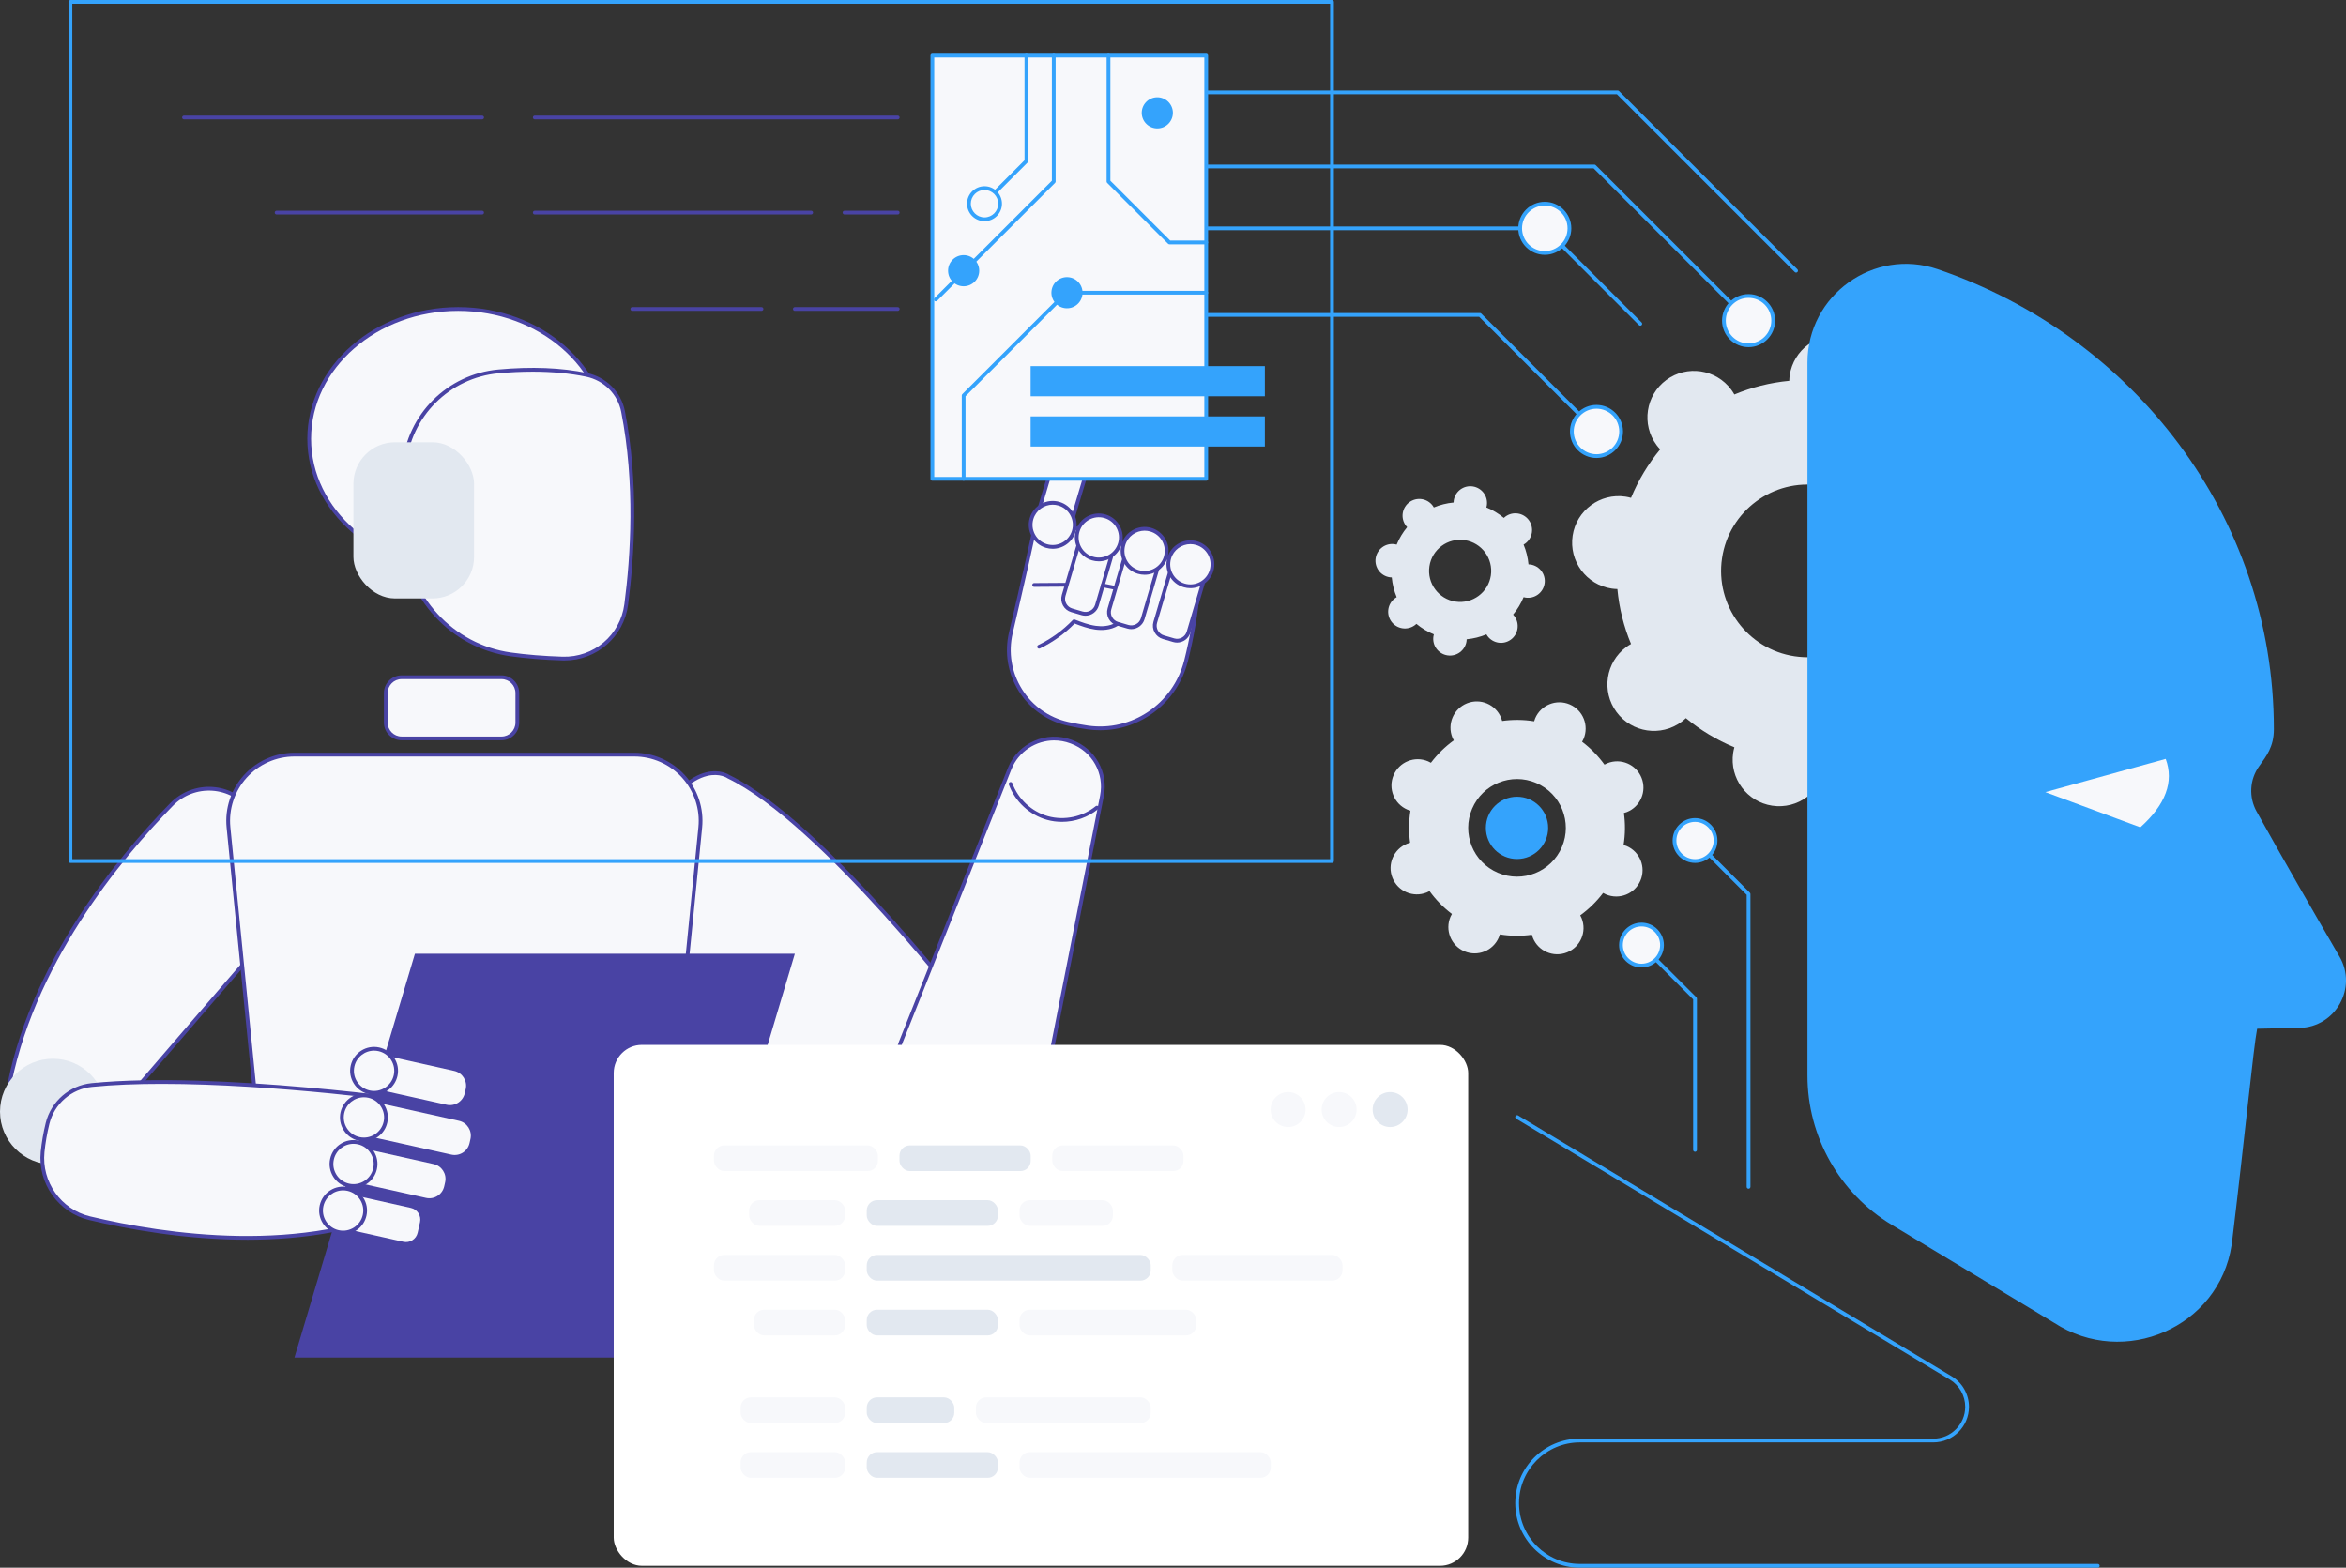 <?xml version="1.0" encoding="UTF-8"?>
<svg id="Layer_2" data-name="Layer 2" xmlns="http://www.w3.org/2000/svg" viewBox="0 0 2738.4 1830">
  <rect x="0" y="0" width="2738.4" height="1830" fill="#333333" stroke="none"/>
  <defs>
    <style>
      .cls-1 {
        fill: #34a3fc;
      }

      .cls-2 {
        fill: #e2e8f0;
      }

      .cls-3 {
        fill: #fff;
      }

      .cls-4 {
        fill: #4943a4;
      }

      .cls-5 {
        fill: #f7f8fb;
      }
    </style>
  </defs>
  <g id="Illustration">
    <g id="AI-Supported_Robotics_and_Automation" data-name="AI-Supported Robotics and Automation">
      <g>
        <g>
          <g>
            <ellipse class="cls-5" cx="534.76" cy="512.23" rx="173.83" ry="151.54"/>
            <path class="cls-4" d="M534.76,665.97c-97.06,0-176.03-68.97-176.03-153.74s78.97-153.74,176.03-153.74,176.03,68.97,176.03,153.74-78.97,153.74-176.03,153.74ZM534.76,362.88c-94.64,0-171.63,67-171.63,149.34s76.99,149.34,171.63,149.34,171.63-67,171.63-149.34-76.99-149.34-171.63-149.34Z"/>
          </g>
          <g>
            <path class="cls-5" d="M684.77,437.6c-22.7-4.77-56.72-8.33-103.04-4.07-58.11,5.34-104.41,51.51-109.84,109.57-2.22,23.71-3.07,51.84-1.17,84.31,4.07,69.48,56.39,126.87,125.38,136.47,17.46,2.43,37.47,4.17,60.4,4.89,37.39,1.17,69.58-26.07,74.45-63.13,7.31-55.57,12.87-140.85-3.7-225.3-4.21-21.48-21.05-38.22-42.48-42.72Z"/>
            <path class="cls-4" d="M658.84,770.99c-.8,0-1.6-.01-2.41-.04-21.71-.68-42.11-2.33-60.63-4.91-69.62-9.69-123.15-67.94-127.28-138.52-1.72-29.46-1.33-57.94,1.17-84.64,5.54-59.19,52.57-106.1,111.83-111.55,38.84-3.58,73.73-2.19,103.7,4.11,22.47,4.72,39.82,22.17,44.19,44.45,16.55,84.35,11.16,169.46,3.72,226.01-4.93,37.49-36.65,65.08-74.29,65.08ZM621.57,433.85c-12.78,0-26.05.62-39.64,1.87-57.15,5.26-102.51,50.5-107.85,107.58-2.48,26.48-2.87,54.73-1.16,83.97,4.01,68.49,55.94,125.02,123.49,134.42,18.37,2.56,38.61,4.19,60.16,4.87,36.52,1.15,67.47-25.18,72.21-61.22,7.4-56.22,12.76-140.82-3.68-224.59-4.03-20.54-20.04-36.64-40.78-41-18.67-3.92-39.92-5.91-62.75-5.91Z"/>
          </g>
          <rect class="cls-2" x="412.52" y="516.26" width="140.83" height="182.31" rx="48.55" ry="48.55" transform="translate(965.88 1214.83) rotate(180)"/>
        </g>
        <g>
          <g>
            <path class="cls-5" d="M95.93,1343.8l265-307.55-68.5-91.32c-22.35-29.79-65.97-32.57-92.04-5.98-63.76,65.03-167.01,190.29-191.85,339.97l87.39,64.87Z"/>
            <path class="cls-4" d="M95.92,1346c-.46,0-.91-.14-1.31-.43l-87.4-64.87c-.66-.49-.99-1.31-.86-2.13,25.18-151.74,131.39-278.87,192.45-341.15,12.91-13.16,30.83-20.02,49.23-18.81,18.31,1.21,35.13,10.32,46.14,25l68.5,91.32c.62.83.58,1.97-.09,2.76l-265,307.55c-.43.5-1.05.76-1.67.76ZM10.92,1277.97l84.67,62.85,262.51-304.66-67.44-89.9c-10.24-13.65-25.88-22.13-42.92-23.25-17.07-1.13-33.79,5.25-45.8,17.5-60.52,61.73-165.65,187.5-191.03,337.46Z"/>
          </g>
          <g>
            <g>
              <path class="cls-5" d="M1144.59,1199.83s-180.24-237.89-293.94-293.04c0,0-44.64-32.54-101.54,80.88v76.12s197.74,265.08,328.72,285.87l66.76-149.83Z"/>
              <path class="cls-4" d="M1077.84,1351.85c-.11,0-.23,0-.35-.03-54.81-8.7-127.05-59.63-214.73-151.38-65.15-68.18-114.92-134.68-115.42-135.34-.28-.38-.44-.84-.44-1.32v-76.12c0-.34.08-.68.23-.99,31.37-62.53,59.32-80.84,77.24-85.19,15.87-3.85,25.89,2.37,27.38,3.38,112.88,54.9,292.77,291.23,294.57,293.61.49.64.58,1.49.26,2.22l-66.75,149.83c-.36.8-1.15,1.3-2.01,1.3ZM751.31,1063.05c10.44,13.84,199.53,262.3,325.21,284.15l65.53-147.08c-13.11-17.13-184.23-238.91-292.36-291.36-.12-.06-.23-.12-.34-.2-.36-.26-9.22-6.43-24.12-2.74-16.94,4.19-43.5,21.89-73.93,82.37v74.86Z"/>
            </g>
            <ellipse class="cls-2" cx="1116.08" cy="1278.93" rx="83.15" ry="83.21" transform="translate(-164.31 2393.34) rotate(-89.93)"/>
            <g>
              <g>
                <path class="cls-5" d="M1286.28,929.01l-66.48,337.59c-5.53,28.06-34.03,45.29-61.47,37.15l-75.71-22.46c-27.36-8.12-41.85-37.94-31.3-64.44l127.21-319.63c11.22-28.2,42.96-42.25,71.4-31.62l1.13.42c25.58,9.56,40.47,36.21,35.2,62.99Z"/>
                <path class="cls-4" d="M1172.12,1307.95c-4.84,0-9.7-.69-14.42-2.09l-75.71-22.46c-13.64-4.04-25.02-13.7-31.22-26.49-6.2-12.78-6.75-27.68-1.49-40.87l127.21-319.63c11.58-29.09,44.86-43.83,74.22-32.87l1.13.42c26.71,9.98,42.09,37.52,36.59,65.47l-66.48,337.59c-2.75,13.98-11.33,26.22-23.52,33.6-7.99,4.84-17.12,7.32-26.31,7.32ZM1230.62,864.3c-21.38,0-41.75,12.87-50.05,33.73l-127.21,319.63c-4.79,12.05-4.3,25.66,1.37,37.33,5.67,11.68,16.06,20.5,28.52,24.19l75.71,22.46c12.5,3.7,26.05,1.96,37.2-4.78,11.14-6.74,18.97-17.92,21.48-30.68l66.48-337.59c5.09-25.83-9.14-51.28-33.82-60.5l-1.13-.42c-6.09-2.27-12.36-3.35-18.54-3.35ZM1286.28,929.01h.02-.02Z"/>
              </g>
              <path class="cls-4" d="M1239.47,959.34c-5.8,0-11.59-.75-17.2-2.29-20.36-5.6-37.48-21.39-44.69-41.22-.42-1.14.17-2.4,1.31-2.82,1.15-.42,2.4.17,2.82,1.32,6.73,18.51,22.72,33.26,41.72,38.48,19.01,5.23,40.3.73,55.55-11.74.94-.77,2.33-.63,3.1.31.77.94.63,2.33-.31,3.1-11.84,9.67-27.07,14.87-42.31,14.87Z"/>
            </g>
            <g>
              <g>
                <path class="cls-5" d="M1400.26,662.81s-.54,48.87-15.92,108.93c-13.1,51.11-62.42,84.86-114.69,77.44-7.53-1.07-15.4-2.49-23.55-4.35-47.74-10.89-77.34-58.73-66.13-106.35,13.38-56.8,29.79-127.9,31.14-140.47l63.45,26.24,125.7,38.57Z"/>
                <path class="cls-4" d="M1284.18,852.4c-4.9,0-9.85-.34-14.84-1.05-7.92-1.13-15.91-2.6-23.73-4.39-23.58-5.38-43.63-19.66-56.45-40.23-12.88-20.66-16.9-45.08-11.33-68.77,13.45-57.09,29.75-127.76,31.09-140.2.07-.69.47-1.3,1.06-1.66.6-.35,1.33-.41,1.96-.14l63.45,26.24,125.5,38.5c.93.29,1.57,1.15,1.56,2.13,0,.49-.72,49.83-15.99,109.45-12.23,47.73-54.76,80.12-102.29,80.12ZM1212.9,601.12c-2.91,18.21-18.12,84.06-30.78,137.85-5.31,22.54-1.48,45.78,10.78,65.44,12.2,19.56,31.27,33.15,53.7,38.26,7.7,1.76,15.57,3.21,23.37,4.32,51.06,7.25,99.32-25.33,112.25-75.81,13.58-53.01,15.55-97.78,15.82-106.77l-124.1-38.08-61.02-25.22Z"/>
              </g>
              <g>
                <g>
                  <g>
                    <path class="cls-5" d="M1369.64,662.55h12.57c7.71,0,13.96,6.26,13.96,13.96v70.75h-40.5v-70.75c0-7.71,6.26-13.96,13.96-13.96Z" transform="translate(2497.75 1768.68) rotate(-163.65)"/>
                    <path class="cls-4" d="M1373.95,750.09c-1.5,0-3.03-.21-4.54-.66l-12.07-3.54c-4.14-1.22-7.57-3.97-9.63-7.76-2.07-3.79-2.54-8.16-1.32-12.3l19.95-67.88c.34-1.16,1.56-1.83,2.73-1.49l38.86,11.4c.56.16,1.03.54,1.31,1.06.28.51.34,1.11.18,1.67l-19.95,67.89c-2.07,7.03-8.53,11.61-15.51,11.61ZM1358.58,741.67l12.07,3.54c6.23,1.83,12.77-1.75,14.6-7.97l19.33-65.78-34.64-10.16-19.33,65.77c-.89,3.02-.54,6.2.96,8.95s4,4.76,7.01,5.65Z"/>
                  </g>
                  <g>
                    <path class="cls-5" d="M1364.82,651.43c-4,13.63,3.81,27.92,17.45,31.92,13.64,4,27.95-3.8,31.95-17.43,4-13.63-3.81-27.92-17.45-31.92-13.64-4-27.95,3.8-31.95,17.43Z"/>
                    <path class="cls-4" d="M1389.5,686.6c-2.6,0-5.24-.37-7.86-1.13-7.16-2.1-13.08-6.86-16.65-13.41-3.58-6.55-4.39-14.09-2.29-21.25,4.34-14.77,19.91-23.26,34.68-18.92,7.16,2.1,13.08,6.86,16.65,13.41,3.58,6.55,4.39,14.09,2.29,21.25-3.57,12.16-14.74,20.06-26.82,20.06ZM1389.52,635.15c-10.18,0-19.59,6.66-22.6,16.9h0c-1.77,6.03-1.09,12.38,1.93,17.9,3.01,5.51,8,9.53,14.03,11.3,12.47,3.66,25.57-3.5,29.22-15.94,1.77-6.03,1.09-12.39-1.93-17.9s-8-9.53-14.03-11.3c-2.21-.65-4.43-.95-6.62-.95ZM1364.82,651.43h.02-.02Z"/>
                  </g>
                </g>
                <g>
                  <g>
                    <path class="cls-5" d="M1304.49,728.1l12.07,3.54c7.4,2.17,15.15-2.07,17.33-9.46l19.95-67.89-38.86-11.4-19.94,67.88c-2.17,7.4,2.06,15.16,9.47,17.33Z"/>
                    <path class="cls-4" d="M1320.48,734.4c-1.5,0-3.03-.21-4.54-.66l-12.07-3.54c-4.14-1.22-7.57-3.97-9.64-7.76-2.07-3.79-2.54-8.16-1.32-12.3l19.94-67.88c.34-1.17,1.56-1.84,2.73-1.49l38.86,11.4c.56.16,1.03.54,1.31,1.06.28.51.34,1.11.18,1.67l-19.95,67.89c-2.07,7.03-8.53,11.61-15.51,11.61ZM1316.46,645.62l-19.32,65.77c-.88,3.02-.54,6.2.96,8.95,1.51,2.76,4,4.76,7.01,5.65l12.07,3.54c6.23,1.82,12.77-1.75,14.6-7.97l19.33-65.78-34.64-10.16Z"/>
                  </g>
                  <g>
                    <path class="cls-5" d="M1311.35,635.75c-4,13.63,3.81,27.92,17.45,31.92,13.64,4,27.95-3.8,31.95-17.43,4-13.63-3.81-27.92-17.45-31.92-13.64-4-27.95,3.8-31.95,17.43Z"/>
                    <path class="cls-4" d="M1336.03,670.92c-2.6,0-5.24-.37-7.86-1.13-7.16-2.1-13.08-6.86-16.65-13.41-3.58-6.55-4.39-14.09-2.29-21.25,4.34-14.77,19.89-23.26,34.68-18.92,7.16,2.1,13.08,6.86,16.65,13.41,3.58,6.55,4.39,14.09,2.29,21.25-3.57,12.15-14.74,20.06-26.82,20.06ZM1336.06,619.47c-10.18,0-19.59,6.66-22.6,16.9h0c-1.77,6.03-1.09,12.39,1.93,17.9,3.01,5.51,8,9.53,14.03,11.3,12.45,3.65,25.56-3.5,29.22-15.94,1.77-6.03,1.09-12.39-1.93-17.9-3.01-5.51-8-9.53-14.03-11.3-2.21-.65-4.43-.95-6.62-.95ZM1311.35,635.75h.02-.02Z"/>
                  </g>
                </g>
                <g>
                  <g>
                    <path class="cls-5" d="M1268.34,487.76l-4.06-1.34c-9.5-3.13-19.74,2.03-22.87,11.52l-31.88,108.38,38.46,12.67,31.88-108.38c3.13-9.49-2.03-19.73-11.53-22.86Z"/>
                    <path class="cls-4" d="M1247.99,621.2c-.23,0-.46-.04-.69-.11l-38.47-12.67c-1.13-.37-1.76-1.57-1.42-2.72l31.91-107.48c2.67-8.98,11.07-15.25,20.44-15.25h2.78c6.1.01,11.7,2.52,15.74,7.06,4.92,5.52,6.6,13.04,4.49,20.11l-32.68,109.47c-.17.57-.56,1.05-1.09,1.32-.32.17-.67.25-1.02.25ZM1212.24,604.91l34.29,11.29,32.03-107.31c1.67-5.6.34-11.55-3.55-15.93-3.21-3.6-7.64-5.58-12.47-5.59h-2.75s-.02,0-.02,0c-7.44,0-14.11,4.97-16.23,12.1l-31.3,105.43Z"/>
                  </g>
                  <g>
                    <path class="cls-5" d="M1262.71,631.18h12.57c7.71,0,13.96,6.26,13.96,13.96v70.75h-40.5v-70.75c0-7.71,6.26-13.96,13.96-13.96Z" transform="translate(2297.08 1677.05) rotate(-163.65)"/>
                    <path class="cls-4" d="M1267.01,718.72c-1.5,0-3.03-.21-4.54-.66l-12.07-3.54c-4.14-1.22-7.57-3.97-9.64-7.76-2.07-3.79-2.54-8.16-1.32-12.3l19.94-67.88c.34-1.16,1.56-1.84,2.73-1.49l38.86,11.4c.56.16,1.03.54,1.31,1.06.28.51.34,1.11.18,1.67l-19.95,67.89c-2.07,7.03-8.53,11.61-15.51,11.61ZM1262.99,629.93l-19.32,65.77c-.88,3.02-.54,6.2.96,8.95,1.51,2.76,4,4.76,7.01,5.65l12.07,3.54c6.22,1.82,12.77-1.75,14.6-7.97l19.33-65.78-34.64-10.16Z"/>
                  </g>
                  <g>
                    <path class="cls-5" d="M1257.88,620.06c-4,13.63,3.81,27.92,17.45,31.92,13.64,4,27.95-3.8,31.95-17.43,4-13.63-3.81-27.92-17.45-31.92-13.64-4-27.95,3.8-31.95,17.43Z"/>
                    <path class="cls-4" d="M1282.56,655.23c-2.6,0-5.24-.37-7.86-1.13-7.16-2.1-13.08-6.86-16.65-13.41-3.58-6.55-4.39-14.09-2.29-21.25h0c4.34-14.77,19.9-23.26,34.68-18.92,7.16,2.1,13.08,6.86,16.65,13.41,3.58,6.55,4.39,14.09,2.29,21.25-3.57,12.16-14.74,20.06-26.82,20.06ZM1259.99,620.68c-1.77,6.03-1.08,12.38,1.93,17.9,3.01,5.52,8,9.53,14.03,11.3,12.47,3.66,25.57-3.5,29.22-15.94,1.77-6.03,1.09-12.38-1.93-17.9-3.01-5.51-8-9.53-14.03-11.3-12.45-3.65-25.57,3.5-29.22,15.94Z"/>
                  </g>
                  <g>
                    <path class="cls-5" d="M1204.06,605.42c-4,13.63,3.81,27.92,17.45,31.92,13.64,4,27.95-3.8,31.95-17.43,4-13.63-3.81-27.92-17.45-31.92-13.64-4-27.95,3.8-31.95,17.43Z"/>
                    <path class="cls-4" d="M1228.75,640.59c-2.6,0-5.24-.37-7.86-1.13-7.16-2.1-13.07-6.86-16.65-13.41-3.58-6.55-4.39-14.09-2.29-21.25,4.34-14.77,19.9-23.26,34.68-18.92,7.16,2.1,13.07,6.86,16.65,13.41,3.58,6.55,4.39,14.09,2.29,21.25-3.57,12.16-14.74,20.06-26.82,20.06ZM1228.77,589.14c-10.18,0-19.59,6.66-22.6,16.9-1.77,6.03-1.08,12.39,1.93,17.9,3.01,5.51,8,9.53,14.03,11.3,12.46,3.65,25.56-3.5,29.22-15.94,1.77-6.03,1.08-12.38-1.93-17.9-3.01-5.51-7.99-9.53-14.03-11.3-2.21-.65-4.43-.95-6.62-.95Z"/>
                  </g>
                </g>
              </g>
              <path class="cls-4" d="M1207.13,685.05c-1.21,0-2.19-.97-2.2-2.18,0-1.21.97-2.21,2.18-2.21l36.37-.25h.01c1.21,0,2.19.97,2.2,2.18,0,1.21-.97,2.21-2.18,2.21l-36.37.25h-.02Z"/>
              <path class="cls-4" d="M1301,688.26c-.14,0-.29-.01-.43-.04l-13.78-2.74c-1.19-.24-1.97-1.4-1.73-2.59.24-1.19,1.38-1.96,2.59-1.73l13.78,2.74c1.19.24,1.97,1.4,1.73,2.59-.21,1.05-1.13,1.77-2.15,1.77Z"/>
              <path class="cls-4" d="M1212.89,757.16c-.82,0-1.6-.46-1.98-1.24-.53-1.09-.07-2.41,1.02-2.94,15.1-7.29,28.65-17.12,40.26-29.22.61-.64,1.55-.85,2.37-.53,7.9,3.03,16.08,6.15,24.5,7.31,6.45.88,15.82.9,23.8-4.01,1.03-.64,2.39-.31,3.03.72.64,1.03.32,2.39-.72,3.03-9.09,5.6-19.54,5.6-26.7,4.62-8.43-1.16-16.4-4.09-24.12-7.04-11.74,12-25.36,21.78-40.5,29.08-.31.15-.63.22-.95.22Z"/>
            </g>
          </g>
          <g>
            <g>
              <rect class="cls-5" x="450.32" y="790.55" width="153.54" height="71.4" rx="18.44" ry="18.44" transform="translate(1054.19 1652.49) rotate(180)"/>
              <path class="cls-4" d="M585.42,864.15h-116.65c-11.38,0-20.64-9.26-20.64-20.64v-34.51c0-11.38,9.26-20.64,20.64-20.64h116.65c11.38,0,20.64,9.26,20.64,20.64v34.51c0,11.38-9.26,20.64-20.64,20.64ZM468.77,792.75c-8.96,0-16.24,7.29-16.24,16.25v34.51c0,8.96,7.29,16.25,16.24,16.25h116.65c8.96,0,16.25-7.29,16.25-16.25v-34.51c0-8.96-7.29-16.25-16.25-16.25h-116.65Z"/>
            </g>
            <g>
              <path class="cls-5" d="M343.67,880.88h396.78c45.73,0,81.47,39.43,76.96,84.9l-39,392.88c-4.06,40.94-38.53,72.13-79.71,72.13h-313.28c-41.18,0-75.64-31.19-79.71-72.13l-39-392.88c-4.51-45.47,31.23-84.9,76.96-84.9Z"/>
              <path class="cls-4" d="M698.7,1432.99h-313.28c-42.5,0-77.7-31.86-81.9-74.12l-39-392.88c-2.21-22.28,5.14-44.57,20.17-61.17,15.05-16.62,36.54-26.15,58.97-26.15h396.78c22.43,0,43.92,9.53,58.97,26.15,15.03,16.6,22.38,38.89,20.17,61.17l-39,392.88c-4.2,42.25-39.4,74.12-81.9,74.12ZM343.67,883.08c-21.19,0-41.49,9-55.71,24.7-14.2,15.68-21.14,36.74-19.06,57.78l39,392.88c3.97,39.99,37.3,70.15,77.52,70.15h313.28c40.22,0,73.55-30.16,77.52-70.15l39-392.88c2.09-21.04-4.86-42.1-19.05-57.78-14.22-15.7-34.52-24.7-55.71-24.7h-396.78Z"/>
            </g>
          </g>
          <g>
            <ellipse class="cls-2" cx="61.74" cy="1297.58" rx="61.74" ry="61.69"/>
            <g>
              <path class="cls-5" d="M500.42,1287.66s-246.22-35.82-393.32-21.08c-25.01,2.51-45.66,20.43-51.62,44.83-2.41,9.85-4.54,21.12-5.77,33.3-3.61,35.85,19.79,68.96,54.87,77.32,83.08,19.81,250.99,46.7,379.76-17.56l16.08-116.81Z"/>
              <path class="cls-4" d="M288.48,1447.16c-71.83,0-138.79-12.12-184.4-22.99-35.95-8.57-60.26-42.83-56.55-79.68,1.11-11.04,3.07-22.34,5.82-33.6,6.16-25.22,27.67-43.9,53.54-46.49,145.69-14.59,391.39,20.73,393.85,21.09,1.2.17,2.03,1.28,1.86,2.48l-16.08,116.81c-.1.72-.55,1.34-1.2,1.67-61.25,30.56-131.09,40.72-196.85,40.72ZM188.77,1265.25c-28.94,0-56.64,1.03-81.45,3.52-24.01,2.41-43.99,19.75-49.7,43.16-2.7,11.06-4.62,22.16-5.72,33-3.49,34.67,19.37,66.9,53.19,74.96,86.55,20.63,250.44,45.8,377.23-16.87l15.62-113.49c-20.22-2.84-177.28-24.28-309.17-24.28Z"/>
            </g>
          </g>
          <g>
            <polygon class="cls-4" points="343.7 1584.66 787.17 1584.66 927.81 1113.29 484.34 1113.29 343.7 1584.66"/>
            <g>
              <g>
                <path class="cls-5" d="M548.06,1334.39l1.09-4.88c2.14-9.56-3.88-19.04-13.45-21.18l-100.8-22.42-8.84,39.49,100.8,22.42c9.57,2.14,19.05-3.88,21.19-13.44Z"/>
                <g>
                  <path class="cls-5" d="M419.18,1329.49c13.87,3.1,27.64-5.62,30.74-19.49,3.1-13.86-5.63-27.61-19.5-30.72-13.87-3.1-27.64,5.62-30.74,19.49-3.1,13.86,5.63,27.61,19.5,30.72Z"/>
                  <path class="cls-4" d="M424.8,1332.31c-2.01,0-4.06-.22-6.1-.68-7.28-1.63-13.5-5.99-17.5-12.29-4-6.3-5.3-13.77-3.68-21.05,3.37-15.02,18.33-24.51,33.37-21.15,7.28,1.63,13.5,5.99,17.5,12.29,4,6.3,5.3,13.78,3.67,21.05-2.91,12.98-14.47,21.83-27.26,21.83ZM424.8,1280.86c-10.78,0-20.52,7.45-22.97,18.39-1.37,6.13-.27,12.43,3.1,17.73,3.37,5.31,8.6,8.98,14.74,10.35,12.68,2.83,25.28-5.16,28.11-17.82,1.37-6.13.27-12.43-3.1-17.73-3.37-5.31-8.6-8.98-14.74-10.35-1.72-.39-3.45-.57-5.14-.57Z"/>
                </g>
              </g>
              <g>
                <path class="cls-5" d="M518.5,1384.89l1.09-4.88c2.14-9.56-3.88-19.04-13.45-21.18l-83.4-18.59-8.84,39.49,83.4,18.59c9.57,2.14,19.05-3.88,21.19-13.43Z"/>
                <g>
                  <path class="cls-5" d="M407.01,1383.82c13.87,3.1,27.64-5.62,30.74-19.49s-5.63-27.61-19.5-30.72c-13.87-3.1-27.64,5.62-30.74,19.49-3.1,13.86,5.63,27.61,19.5,30.72Z"/>
                  <path class="cls-4" d="M412.64,1386.65c-2.01,0-4.06-.22-6.1-.68-7.28-1.63-13.5-5.99-17.5-12.29-4-6.3-5.3-13.77-3.67-21.05,3.36-15.02,18.33-24.51,33.36-21.15,7.28,1.63,13.5,5.99,17.5,12.29,4,6.3,5.3,13.77,3.68,21.05-2.91,12.98-14.48,21.83-27.26,21.83ZM412.63,1335.2c-10.78,0-20.52,7.45-22.97,18.39-1.37,6.13-.27,12.43,3.1,17.73,3.37,5.31,8.6,8.98,14.74,10.35,12.66,2.83,25.28-5.16,28.12-17.82,1.37-6.13.27-12.43-3.1-17.73-3.37-5.31-8.6-8.98-14.74-10.35-1.72-.39-3.45-.57-5.14-.57Z"/>
                </g>
              </g>
              <g>
                <path class="cls-5" d="M542.51,1276.15l1.09-4.88c2.14-9.56-3.88-19.04-13.45-21.18l-83.4-18.59-8.84,39.49,83.4,18.59c9.57,2.14,19.05-3.88,21.19-13.43Z"/>
                <g>
                  <path class="cls-5" d="M431.02,1275.08c13.87,3.1,27.64-5.62,30.74-19.49,3.1-13.86-5.63-27.61-19.5-30.72-13.87-3.1-27.64,5.62-30.74,19.49-3.1,13.86,5.63,27.61,19.5,30.72Z"/>
                  <path class="cls-4" d="M436.65,1277.9c-2.01,0-4.06-.22-6.1-.68-7.28-1.63-13.5-5.99-17.5-12.29-4-6.3-5.3-13.77-3.67-21.05,3.36-15.02,18.34-24.52,33.36-21.15,7.28,1.63,13.5,5.99,17.5,12.29,4,6.3,5.3,13.77,3.67,21.05-2.91,12.98-14.47,21.83-27.26,21.83ZM436.64,1226.45c-10.78,0-20.52,7.45-22.97,18.39-1.37,6.13-.27,12.43,3.1,17.73,3.37,5.3,8.6,8.98,14.74,10.35,12.68,2.83,25.28-5.16,28.11-17.82,1.37-6.13.27-12.43-3.1-17.73-3.37-5.3-8.6-8.98-14.74-10.35-1.72-.39-3.45-.57-5.14-.57Z"/>
                </g>
              </g>
              <g>
                <path class="cls-5" d="M441.26,1381.19h12.55c7.71,0,13.96,6.26,13.96,13.96v70.81h-40.47v-70.81c0-7.71,6.26-13.96,13.96-13.96Z" transform="translate(1934.49 1297.89) rotate(102.62)"/>
                <g>
                  <path class="cls-5" d="M394.85,1438.16c13.87,3.1,27.64-5.62,30.74-19.49,3.1-13.86-5.63-27.61-19.5-30.72-13.87-3.1-27.64,5.62-30.74,19.49-3.1,13.86,5.63,27.61,19.5,30.72Z"/>
                  <path class="cls-4" d="M400.47,1440.98c-2.01,0-4.06-.22-6.1-.68-7.28-1.63-13.5-5.99-17.5-12.29-4-6.3-5.3-13.77-3.67-21.05,3.36-15.02,18.35-24.5,33.36-21.15,7.28,1.63,13.5,5.99,17.5,12.29,4,6.3,5.3,13.77,3.67,21.05-2.91,12.98-14.48,21.83-27.26,21.83ZM400.47,1389.54c-10.78,0-20.52,7.45-22.97,18.39-1.37,6.13-.27,12.43,3.1,17.73,3.37,5.31,8.6,8.98,14.74,10.35,12.67,2.84,25.28-5.16,28.11-17.82,1.37-6.13.27-12.43-3.1-17.73-3.37-5.31-8.6-8.98-14.74-10.35-1.72-.39-3.45-.57-5.14-.57Z"/>
                </g>
              </g>
            </g>
          </g>
        </g>
      </g>
      <g>
        <path class="cls-2" d="M1835.68,625.35c-4.44,29.64,15.99,57.28,45.63,61.72,2.21.33,4.4.48,6.58.54,2.12,22.35,7.57,43.92,15.96,64.11-1.9,1.07-3.76,2.24-5.56,3.56-24.1,17.82-29.19,51.81-11.37,75.91,17.82,24.1,51.81,29.19,75.91,11.37,1.8-1.33,3.45-2.77,5.04-4.27,16.84,13.94,35.87,25.47,56.61,34.04-.58,2.1-1.08,4.24-1.41,6.45-4.44,29.64,15.99,57.28,45.63,61.72,29.64,4.44,57.28-15.99,61.72-45.63.33-2.21.48-4.4.54-6.58,22.35-2.12,43.92-7.57,64.1-15.96,1.08,1.89,2.24,3.76,3.56,5.55,17.82,24.1,51.81,29.19,75.91,11.37,24.1-17.82,29.19-51.81,11.37-75.91-1.33-1.8-2.77-3.45-4.27-5.03,13.94-16.85,25.47-35.87,34.04-56.61,2.1.58,4.24,1.08,6.45,1.41,29.64,4.44,57.28-15.99,61.72-45.63,4.44-29.64-15.99-57.27-45.63-61.72-2.21-.33-4.4-.48-6.58-.54-2.12-22.35-7.57-43.92-15.96-64.11,1.9-1.07,3.76-2.23,5.56-3.56,24.1-17.82,29.19-51.81,11.37-75.91-17.82-24.1-51.81-29.19-75.91-11.37-1.8,1.33-3.45,2.77-5.04,4.27-16.84-13.94-35.87-25.47-56.61-34.04.58-2.1,1.08-4.24,1.41-6.45,4.44-29.64-15.99-57.28-45.63-61.72-29.64-4.44-57.28,15.99-61.72,45.63-.33,2.21-.48,4.4-.54,6.58-22.35,2.12-43.92,7.57-64.11,15.96-1.08-1.89-2.24-3.76-3.56-5.55-17.82-24.1-51.81-29.19-75.91-11.37-24.1,17.82-29.19,51.81-11.37,75.91,1.33,1.8,2.77,3.45,4.27,5.03-13.93,16.85-25.47,35.87-34.04,56.62-2.1-.58-4.24-1.08-6.45-1.41-29.64-4.44-57.28,15.99-61.72,45.63ZM2010.09,651.48c8.25-55.05,59.56-92.99,114.61-84.75,55.05,8.25,92.99,59.56,84.75,114.61-8.25,55.05-59.56,92.99-114.61,84.75-55.05-8.25-92.99-59.56-84.75-114.61Z"/>
        <path class="cls-1" d="M2730.81,1116.65c-29.46-50.65-67.17-116.08-96.76-169.39-9.23-16.62-8.21-37.1,2.8-52.61,8.56-12.06,17.37-22.66,17.37-43.53,0-248.03-163.88-458.98-392.5-536.9-74.55-25.41-151.95,30.32-151.95,109.08v832.04c0,71.41,37.37,137.61,98.51,174.5l189.62,114.41c81.65,53.03,192.36,5.23,207-91.02.22-1.44.42-2.9.6-4.36,14.97-123.67,24.96-226.79,29.18-248l49.36-.99c42.23-.84,68.02-46.73,46.79-83.24Z"/>
        <path class="cls-5" d="M2387.46,924.66l140.47-38.79c9.86,26.62,0,53.24-29.58,79.86l-110.89-41.07Z"/>
        <path class="cls-1" d="M2448.63,1830h-604.59c-41.54,0-75.33-33.79-75.33-75.33s33.79-75.33,75.33-75.33h412.72c20.48,0,37.15-16.66,37.15-37.15,0-12.96-6.9-25.15-18-31.83l-506.14-304.48c-1.04-.63-1.38-1.98-.75-3.02.62-1.04,1.98-1.38,3.02-.75l506.14,304.48c12.42,7.47,20.13,21.11,20.13,35.6,0,22.91-18.64,41.55-41.55,41.55h-412.72c-39.11,0-70.93,31.82-70.93,70.93s31.82,70.93,70.93,70.93h604.59c1.22,0,2.2.98,2.2,2.2s-.98,2.2-2.2,2.2Z"/>
        <path class="cls-2" d="M1626.66,904.88c-6.65,15.58.59,33.61,16.18,40.26,1.16.5,2.34.89,3.52,1.23-2.02,12.53-2.11,25.1-.4,37.34-1.19.32-2.38.69-3.55,1.16-15.72,6.32-23.35,24.18-17.03,39.91,6.32,15.72,24.18,23.35,39.91,17.03,1.17-.47,2.28-1.02,3.36-1.62,7.23,10.02,16,19.04,26.12,26.68-.62,1.07-1.19,2.17-1.69,3.33-6.65,15.58.59,33.61,16.18,40.26,15.58,6.65,33.61-.59,40.26-16.18.5-1.16.89-2.34,1.23-3.52,12.53,2.02,25.1,2.11,37.34.4.32,1.19.69,2.38,1.16,3.55,6.32,15.72,24.18,23.35,39.91,17.03,15.72-6.32,23.35-24.18,17.03-39.91-.47-1.17-1.02-2.28-1.62-3.36,10.02-7.23,19.04-16,26.69-26.12,1.07.62,2.16,1.19,3.33,1.69,15.58,6.65,33.61-.59,40.26-16.18,6.65-15.58-.59-33.61-16.18-40.26-1.16-.5-2.34-.89-3.52-1.23,2.02-12.53,2.11-25.1.4-37.34,1.19-.32,2.37-.69,3.55-1.16,15.72-6.32,23.35-24.18,17.03-39.91-6.32-15.72-24.18-23.35-39.91-17.03-1.17.47-2.28,1.02-3.36,1.62-7.23-10.02-16-19.04-26.12-26.68.62-1.07,1.19-2.17,1.69-3.33,6.65-15.58-.59-33.61-16.18-40.26-15.58-6.65-33.61.59-40.26,16.18-.5,1.16-.89,2.34-1.23,3.52-12.53-2.02-25.1-2.11-37.34-.4-.32-1.19-.69-2.37-1.16-3.55-6.32-15.72-24.18-23.35-39.91-17.03-15.72,6.32-23.35,24.18-17.03,39.91.47,1.17,1.02,2.28,1.62,3.36-10.02,7.23-19.04,16-26.69,26.12-1.07-.62-2.16-1.19-3.33-1.69-15.58-6.65-33.61.59-40.26,16.18ZM1718.35,944.01c12.35-28.94,45.82-42.39,74.77-30.04,28.94,12.35,42.39,45.82,30.04,74.77-12.35,28.94-45.83,42.39-74.77,30.04-28.94-12.35-42.39-45.82-30.04-74.77Z"/>
        <path class="cls-2" d="M1605.75,651.64c-1.6,10.66,5.75,20.6,16.42,22.2.8.12,1.58.17,2.37.2.76,8.04,2.72,15.8,5.74,23.06-.68.39-1.35.8-2,1.28-8.67,6.41-10.5,18.64-4.09,27.31,6.41,8.67,18.64,10.5,27.31,4.09.65-.48,1.24-1,1.81-1.53,6.06,5.01,12.9,9.16,20.37,12.25-.21.76-.39,1.52-.51,2.32-1.6,10.66,5.75,20.6,16.42,22.2,10.66,1.6,20.6-5.75,22.2-16.42.12-.79.17-1.58.19-2.37,8.04-.76,15.8-2.72,23.06-5.74.39.68.8,1.35,1.28,2,6.41,8.67,18.64,10.5,27.31,4.09,8.67-6.41,10.5-18.64,4.09-27.31-.48-.65-1-1.24-1.54-1.81,5.01-6.06,9.16-12.9,12.25-20.37.76.21,1.52.39,2.32.51,10.66,1.6,20.6-5.75,22.2-16.42,1.6-10.66-5.75-20.6-16.42-22.2-.8-.12-1.58-.17-2.37-.19-.76-8.04-2.72-15.8-5.74-23.06.68-.39,1.35-.8,2-1.28,8.67-6.41,10.5-18.64,4.09-27.31-6.41-8.67-18.64-10.5-27.31-4.09-.65.48-1.24,1-1.81,1.53-6.06-5.01-12.9-9.16-20.37-12.25.21-.76.39-1.53.51-2.32,1.6-10.66-5.75-20.6-16.42-22.2-10.66-1.6-20.6,5.75-22.2,16.42-.12.79-.17,1.58-.19,2.37-8.04.76-15.8,2.72-23.06,5.74-.39-.68-.8-1.35-1.28-2-6.41-8.67-18.64-10.5-27.31-4.09-8.67,6.41-10.5,18.64-4.09,27.31.48.65,1,1.24,1.54,1.81-5.01,6.06-9.16,12.9-12.25,20.37-.75-.21-1.52-.39-2.32-.51-10.66-1.6-20.6,5.75-22.2,16.42ZM1668.5,661.04c2.97-19.8,21.43-33.45,41.23-30.49,19.8,2.97,33.45,21.43,30.49,41.23-2.97,19.8-21.43,33.45-41.23,30.49-19.8-2.97-33.45-21.43-30.49-41.23Z"/>
        <path class="cls-1" d="M1807.1,966.37c0,20.07-16.27,36.35-36.35,36.35s-36.35-16.27-36.35-36.35,16.27-36.35,36.35-36.35,36.35,16.27,36.35,36.35Z"/>
        <g>
          <g>
            <path class="cls-1" d="M2041.03,1387.6c-1.22,0-2.2-.98-2.2-2.2v-340.86l-61.85-61.85c-.86-.86-.86-2.25,0-3.11s2.25-.86,3.11,0l62.5,62.5c.41.41.64.97.64,1.56v341.77c0,1.21-.98,2.2-2.2,2.2Z"/>
            <g>
              <circle class="cls-5" cx="1978.54" cy="981.14" r="23.95" transform="translate(-114.27 1686.4) rotate(-45)"/>
              <path class="cls-1" d="M1978.54,1007.29c-14.42,0-26.15-11.73-26.15-26.15s11.73-26.15,26.15-26.15,26.15,11.73,26.15,26.15-11.73,26.15-26.15,26.15ZM1978.54,959.39c-11.99,0-21.75,9.76-21.75,21.75s9.76,21.75,21.75,21.75,21.75-9.76,21.75-21.75-9.76-21.75-21.75-21.75Z"/>
            </g>
          </g>
          <g>
            <path class="cls-1" d="M1978.54,1344.5c-1.22,0-2.2-.98-2.2-2.2v-175.69l-61.85-61.85c-.86-.86-.86-2.25,0-3.11s2.25-.86,3.11,0l62.5,62.5c.41.41.64.97.64,1.56v176.6c0,1.21-.98,2.2-2.2,2.2Z"/>
            <g>
              <circle class="cls-5" cx="1916.04" cy="1103.21" r="23.95" transform="translate(402.13 2714.52) rotate(-76.72)"/>
              <path class="cls-1" d="M1916.04,1129.35c-14.42,0-26.15-11.73-26.15-26.15s11.73-26.15,26.15-26.15,26.15,11.73,26.15,26.15-11.73,26.15-26.15,26.15ZM1916.04,1081.45c-11.99,0-21.75,9.76-21.75,21.75s9.76,21.75,21.75,21.75,21.75-9.76,21.75-21.75-9.76-21.75-21.75-21.75Z"/>
            </g>
          </g>
        </g>
      </g>
      <g>
        <rect class="cls-3" x="716.36" y="1219.7" width="997.4" height="608.1" rx="32.86" ry="32.86"/>
        <rect class="cls-5" x="833.36" y="1337.06" width="191.37" height="29.97" rx="12" ry="12"/>
        <rect class="cls-5" x="874.48" y="1401" width="112.03" height="29.97" rx="12" ry="12"/>
        <rect class="cls-5" x="833.36" y="1464.93" width="153.15" height="29.97" rx="12" ry="12"/>
        <rect class="cls-5" x="879.99" y="1528.87" width="106.52" height="29.97" rx="12.01" ry="12.01"/>
        <rect class="cls-5" x="864.49" y="1631.17" width="122.02" height="29.97" rx="12" ry="12"/>
        <rect class="cls-5" x="864.49" y="1695.11" width="122.02" height="29.97" rx="12" ry="12"/>
        <rect class="cls-2" x="1049.93" y="1337.06" width="153.15" height="29.97" rx="12" ry="12"/>
        <rect class="cls-2" x="1011.71" y="1401" width="153.15" height="29.97" rx="12" ry="12"/>
        <rect class="cls-2" x="1011.71" y="1464.93" width="331.5" height="29.97" rx="12" ry="12"/>
        <rect class="cls-2" x="1011.71" y="1528.87" width="153.15" height="29.97" rx="12" ry="12"/>
        <rect class="cls-2" x="1011.71" y="1631.17" width="102.19" height="29.97" rx="12.01" ry="12.01"/>
        <rect class="cls-2" x="1011.71" y="1695.11" width="153.15" height="29.97" rx="12" ry="12"/>
        <rect class="cls-5" x="1228.28" y="1337.06" width="153.15" height="29.97" rx="12" ry="12"/>
        <rect class="cls-5" x="1190.06" y="1401" width="108.98" height="29.97" rx="12" ry="12"/>
        <rect class="cls-5" x="1368.42" y="1464.93" width="198.66" height="29.97" rx="12" ry="12"/>
        <rect class="cls-5" x="1190.06" y="1528.87" width="206.31" height="29.97" rx="12" ry="12"/>
        <rect class="cls-5" x="1139.11" y="1631.17" width="204.11" height="29.97" rx="12" ry="12"/>
        <rect class="cls-5" x="1190.06" y="1695.11" width="293.28" height="29.97" rx="12" ry="12"/>
        <g>
          <circle class="cls-5" cx="1503.57" cy="1295.21" r="20.4"/>
          <circle class="cls-5" cx="1563.11" cy="1295.21" r="20.4"/>
          <circle class="cls-2" cx="1622.65" cy="1295.21" r="20.4"/>
        </g>
      </g>
      <g>
        <path class="cls-1" d="M2096.5,318.18c-.56,0-1.13-.21-1.56-.64l-207.56-207.55h-544.18c-1.22,0-2.2-.98-2.2-2.2s.98-2.2,2.2-2.2h545.09c.58,0,1.14.23,1.56.64l208.2,208.2c.86.86.86,2.25,0,3.11-.43.43-.99.64-1.56.64Z"/>
        <g>
          <path class="cls-1" d="M1914.64,380.17c-.56,0-1.13-.21-1.56-.64l-110.82-110.81h-394.29c-1.22,0-2.2-.98-2.2-2.2s.98-2.2,2.2-2.2h395.2c.58,0,1.14.23,1.56.64l111.46,111.46c.86.86.86,2.25,0,3.11-.43.43-.99.64-1.56.64Z"/>
          <g>
            <circle class="cls-5" cx="1803.18" cy="266.51" r="28.76" transform="translate(1517.67 2066.77) rotate(-89.4)"/>
            <path class="cls-1" d="M1803.18,297.46c-17.07,0-30.95-13.89-30.95-30.96s13.89-30.95,30.95-30.95,30.96,13.89,30.96,30.95-13.89,30.96-30.96,30.96ZM1803.18,239.95c-14.64,0-26.56,11.91-26.56,26.56s11.91,26.56,26.56,26.56,26.56-11.91,26.56-26.56-11.91-26.56-26.56-26.56Z"/>
          </g>
        </g>
        <g>
          <path class="cls-1" d="M1863.52,505.84c-.56,0-1.13-.21-1.56-.64l-135.39-135.39h-383.36c-1.22,0-2.2-.98-2.2-2.2s.98-2.2,2.2-2.2h384.27c.58,0,1.14.23,1.56.64l136.04,136.04c.86.86.86,2.25,0,3.11-.43.43-.99.64-1.56.64Z"/>
          <g>
            <circle class="cls-5" cx="1863.52" cy="503.64" r="28.76" transform="translate(-50.88 751.48) rotate(-22.5)"/>
            <path class="cls-1" d="M1863.52,534.6c-17.07,0-30.95-13.89-30.95-30.96s13.89-30.95,30.95-30.95,30.96,13.89,30.96,30.95-13.89,30.96-30.96,30.96ZM1863.52,477.09c-14.64,0-26.56,11.91-26.56,26.56s11.91,26.56,26.56,26.56,26.56-11.91,26.56-26.56-11.91-26.56-26.56-26.56Z"/>
          </g>
        </g>
        <g>
          <path class="cls-1" d="M2041.03,376.46c-.56,0-1.13-.21-1.56-.64l-179.31-179.31h-516.95c-1.22,0-2.2-.98-2.2-2.2s.98-2.2,2.2-2.2h517.86c.58,0,1.14.23,1.56.64l179.96,179.96c.86.86.86,2.25,0,3.11-.43.43-.99.64-1.56.64Z"/>
          <g>
            <circle class="cls-5" cx="2041.03" cy="374.26" r="28.76"/>
            <path class="cls-1" d="M2041.03,405.22c-17.07,0-30.95-13.89-30.95-30.95s13.89-30.96,30.95-30.96,30.96,13.89,30.96,30.96-13.89,30.95-30.96,30.95ZM2041.03,347.7c-14.64,0-26.56,11.91-26.56,26.56s11.91,26.56,26.56,26.56,26.56-11.91,26.56-26.56-11.91-26.56-26.56-26.56Z"/>
          </g>
        </g>
        <g>
          <g>
            <rect class="cls-5" x="1088.29" y="64.91" width="319.69" height="494.04"/>
            <path class="cls-1" d="M1407.98,561.15h-319.69c-1.22,0-2.2-.98-2.2-2.2V64.91c0-1.21.98-2.2,2.2-2.2h319.69c1.22,0,2.2.98,2.2,2.2v494.04c0,1.21-.98,2.2-2.2,2.2ZM1090.49,556.75h315.29V67.11h-315.29v489.64Z"/>
          </g>
          <path class="cls-1" d="M1092.34,351.75c-.56,0-1.13-.21-1.56-.64-.86-.86-.86-2.25,0-3.11l137.03-137.03V64.91c0-1.21.98-2.2,2.2-2.2s2.2.98,2.2,2.2v146.97c0,.58-.23,1.14-.64,1.56l-137.68,137.68c-.43.43-.99.64-1.56.64Z"/>
          <path class="cls-1" d="M1124.82,561.15c-1.22,0-2.2-.98-2.2-2.2v-97.31c0-.58.23-1.14.64-1.56l119.95-119.95c.41-.41.97-.64,1.56-.64h163.21c1.22,0,2.2.98,2.2,2.2s-.98,2.2-2.2,2.2h-162.3l-118.66,118.66v96.4c0,1.21-.98,2.2-2.2,2.2Z"/>
          <path class="cls-1" d="M1407.98,285.2h-42.94c-.58,0-1.14-.23-1.56-.64l-71.13-71.13c-.41-.41-.64-.97-.64-1.56V64.91c0-1.21.98-2.2,2.2-2.2s2.2.98,2.2,2.2v146.06l69.84,69.84h42.02c1.22,0,2.2.98,2.2,2.2s-.98,2.2-2.2,2.2Z"/>
        </g>
        <circle class="cls-1" cx="1350.95" cy="131.75" r="18.18" transform="translate(325.24 1020.77) rotate(-46.49)"/>
        <path class="cls-1" d="M1143,315.98c0,10.04-8.14,18.18-18.18,18.18s-18.18-8.14-18.18-18.18,8.14-18.18,18.18-18.18,18.18,8.14,18.18,18.18Z"/>
        <circle class="cls-1" cx="1245.5" cy="341.69" r="18.18" transform="translate(734.36 1527.76) rotate(-82.03)"/>
        <g>
          <polygon class="cls-5" points="1198.1 64.91 1198.1 187.95 1149.18 236.87 1198.1 64.91"/>
          <path class="cls-1" d="M1149.18,239.07c-.56,0-1.13-.21-1.56-.64-.86-.86-.86-2.25,0-3.11l48.28-48.27v-122.14c0-1.21.98-2.2,2.2-2.2s2.2.98,2.2,2.2v123.05c0,.58-.23,1.14-.64,1.56l-48.92,48.92c-.43.43-.99.64-1.56.64Z"/>
        </g>
        <g>
          <circle class="cls-5" cx="1149.18" cy="237.75" r="18.18" transform="translate(848.37 1372.06) rotate(-86.84)"/>
          <path class="cls-1" d="M1149.18,258.13c-11.24,0-20.38-9.14-20.38-20.38s9.14-20.38,20.38-20.38,20.38,9.14,20.38,20.38-9.14,20.38-20.38,20.38ZM1149.18,221.78c-8.81,0-15.98,7.17-15.98,15.98s7.17,15.98,15.98,15.98,15.98-7.17,15.98-15.98-7.17-15.98-15.98-15.98Z"/>
        </g>
        <rect class="cls-1" x="1203.01" y="427.37" width="273.41" height="35.19"/>
        <rect class="cls-1" x="1203.01" y="486.05" width="273.41" height="35.19"/>
      </g>
      <g>
        <path class="cls-1" d="M1554.8,1007.29H82.19c-1.22,0-2.2-.98-2.2-2.2V2.2c0-1.21.98-2.2,2.2-2.2h1472.61c1.22,0,2.2.98,2.2,2.2v1002.89c0,1.21-.98,2.2-2.2,2.2ZM84.39,1002.89h1468.21V4.4H84.39v998.49Z"/>
        <g>
          <path class="cls-4" d="M562.76,139.34H214.79c-1.22,0-2.2-.98-2.2-2.2s.98-2.2,2.2-2.2h347.98c1.22,0,2.2.98,2.2,2.2s-.98,2.2-2.2,2.2Z"/>
          <path class="cls-4" d="M562.76,250.35h-239.89c-1.22,0-2.2-.98-2.2-2.2s.98-2.2,2.2-2.2h239.89c1.22,0,2.2.98,2.2,2.2s-.98,2.2-2.2,2.2Z"/>
          <path class="cls-4" d="M1047.87,139.34h-423.64c-1.22,0-2.2-.98-2.2-2.2s.98-2.2,2.2-2.2h423.64c1.22,0,2.2.98,2.2,2.2s-.98,2.2-2.2,2.2Z"/>
          <path class="cls-4" d="M946.85,250.35h-322.62c-1.22,0-2.2-.98-2.2-2.2s.98-2.2,2.2-2.2h322.62c1.22,0,2.2.98,2.2,2.2s-.98,2.2-2.2,2.2Z"/>
          <path class="cls-4" d="M1047.87,250.35h-62.08c-1.22,0-2.2-.98-2.2-2.2s.98-2.2,2.2-2.2h62.08c1.22,0,2.2.98,2.2,2.2s-.98,2.2-2.2,2.2Z"/>
          <path class="cls-4" d="M888.87,362.88h-150.8c-1.22,0-2.2-.98-2.2-2.2s.98-2.2,2.2-2.2h150.8c1.22,0,2.2.98,2.2,2.2s-.98,2.2-2.2,2.2Z"/>
          <path class="cls-4" d="M1047.87,362.88h-120.06c-1.22,0-2.2-.98-2.2-2.2s.98-2.2,2.2-2.2h120.06c1.22,0,2.2.98,2.2,2.2s-.98,2.2-2.2,2.2Z"/>
        </g>
      </g>
    </g>
  </g>
</svg>